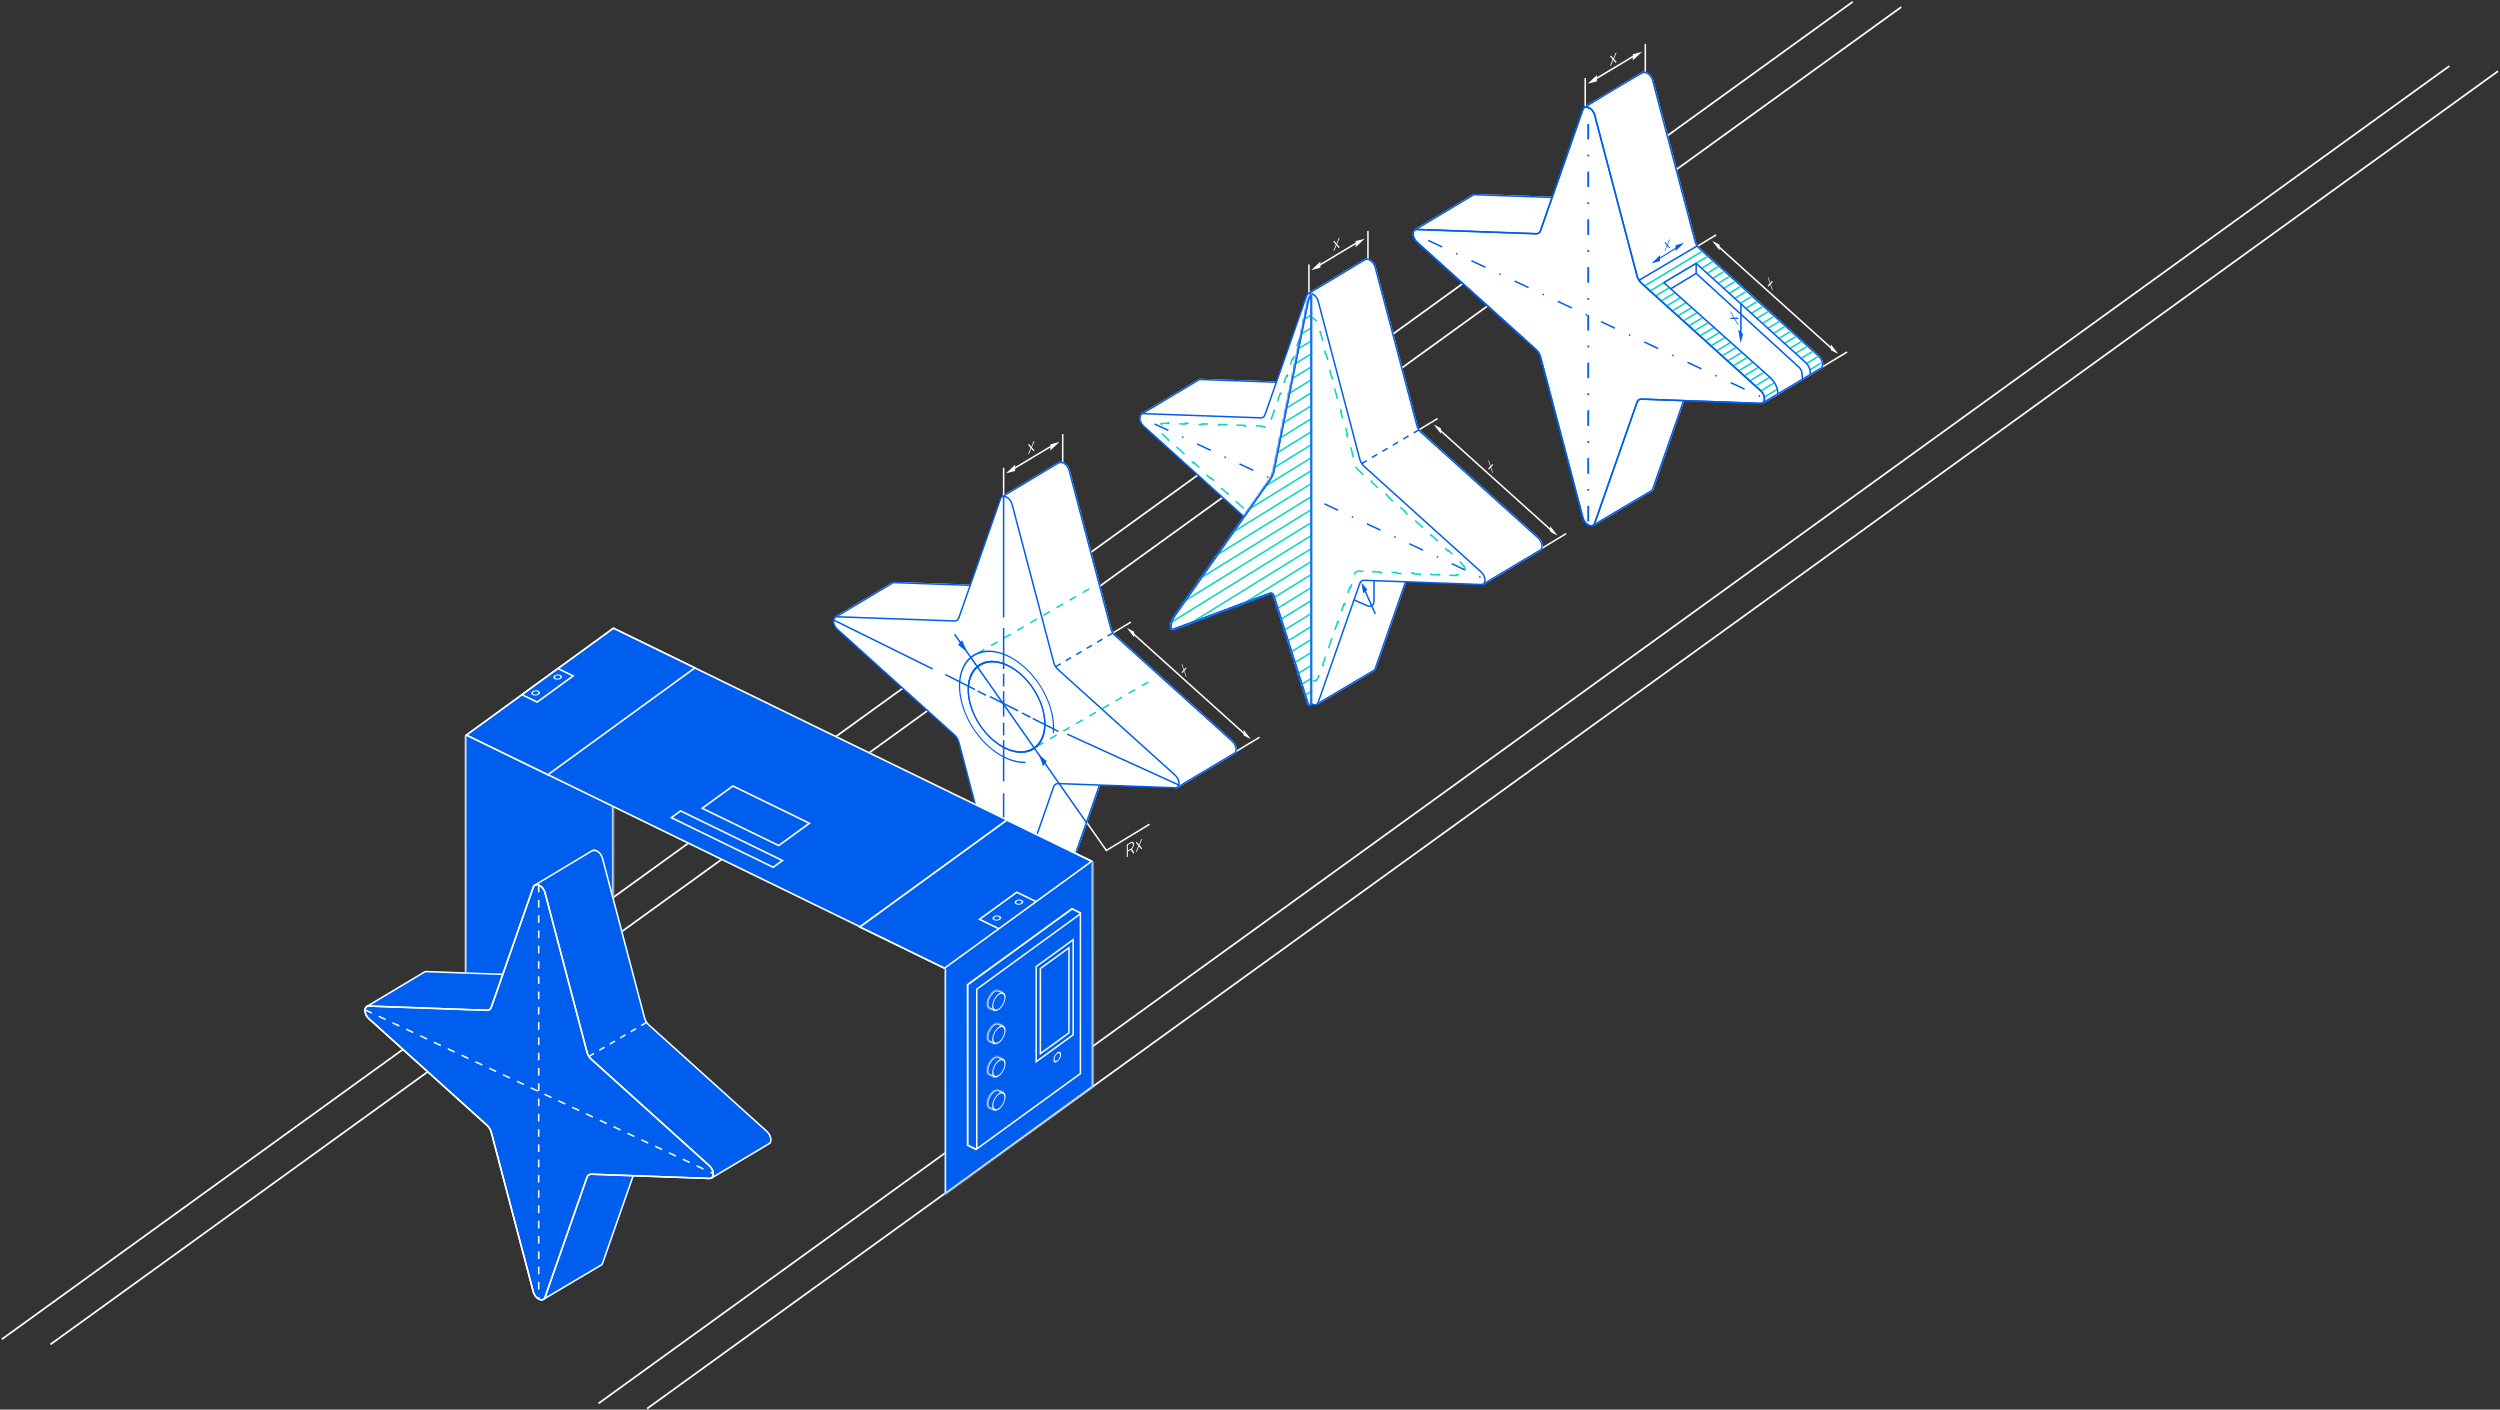 <?xml version="1.0" encoding="UTF-8"?> <svg xmlns="http://www.w3.org/2000/svg" width="1355" height="764" viewBox="0 0 1355 764" fill="none"><rect x="0" y="0" width="1355" height="764" fill="#333333" stroke="none"/> <path d="M1004.14 1L1 725.858" stroke="white" stroke-width="0.94"></path> <path d="M1327.56 35.785L324.414 760.643" stroke="white" stroke-width="0.94"></path> <path d="M1030.47 3.82L27.324 728.678" stroke="white" stroke-width="0.94"></path> <path d="M1353.88 38.605L350.738 763.463" stroke="white" stroke-width="0.94"></path> <mask id="path-5-inside-1_307_1151" fill="white"> <path d="M332.46 340.113L332.486 487.363L252.026 545.821L252.001 398.571L332.46 340.113Z"></path> </mask> <path d="M332.46 340.113L332.486 487.363L252.026 545.821L252.001 398.571L332.46 340.113Z" fill="#005EEF"></path> <path d="M332.486 487.363L332.486 488.363L333.295 487.776L333.295 486.776L332.486 487.363ZM252.026 545.821L251.217 546.409L251.217 547.409L252.026 546.821L252.026 545.821ZM331.651 340.701L331.677 487.951L333.295 486.776L333.269 339.525L331.651 340.701ZM332.486 486.363L252.026 544.821L252.026 546.821L332.486 488.363L332.486 486.363ZM252.835 545.233L252.81 397.983L251.192 399.159L251.217 546.409L252.835 545.233Z" fill="white" mask="url(#path-5-inside-1_307_1151)"></path> <path fill-rule="evenodd" clip-rule="evenodd" d="M292.776 528.407L289.8 479.311L320.515 460.882L320.528 460.929C322.135 459.416 325.994 461.471 326.976 465.196L349.749 551.647C350.096 552.964 350.889 554.26 351.914 555.185L415.875 612.898C418.698 615.445 418.981 619.671 416.725 620.412L385.529 639.029L344.324 635.24L326.976 684.819C326.713 685.569 326.251 686.022 325.683 686.221L294.825 704.515C294.357 704.793 293.752 704.55 293.606 704.025L259.597 581.694L198.183 545.41L229.529 526.672L229.53 526.672C229.907 526.348 230.41 526.169 231.039 526.192L292.776 528.407Z" fill="#005EEF"></path> <path fill-rule="evenodd" clip-rule="evenodd" d="M289.8 479.311L292.776 528.406L231.039 526.191C230.41 526.169 229.907 526.348 229.53 526.672L229.529 526.671L198.183 545.409L259.597 581.694L293.606 704.025C293.752 704.55 294.357 704.793 294.825 704.515L325.683 686.22C326.251 686.021 326.713 685.569 326.976 684.819L344.324 635.24L385.529 639.029L416.725 620.412C418.981 619.67 418.698 615.445 415.875 612.897L351.914 555.184C350.889 554.259 350.096 552.963 349.749 551.646L326.976 465.196C326.119 461.943 323.132 459.864 321.263 460.483C321.024 460.562 320.515 460.882 320.515 460.882L289.8 479.311ZM320.013 462.148L290.657 479.762L293.657 529.266L231.01 527.018C230.564 527.002 230.271 527.127 230.069 527.299L229.819 527.515L229.738 527.511L199.803 545.405L260.305 581.151L294.403 703.803L325.332 685.466L325.41 685.439C325.71 685.334 326.004 685.09 326.195 684.546L343.756 634.357L385.336 638.18L416.38 619.654L416.467 619.625C417.045 619.435 417.508 618.724 417.381 617.411C417.259 616.153 416.581 614.649 415.32 613.512L351.36 555.799C350.217 554.768 349.337 553.332 348.949 551.857L326.175 465.407C325.739 463.749 324.68 462.445 323.576 461.749C322.418 461.017 321.105 461.522 321.105 461.522L320.013 462.148Z" fill="white"></path> <path d="M295.382 483.803L318.155 570.253C318.537 571.703 319.41 573.13 320.539 574.148L384.499 631.861C387.321 634.407 387.321 638.817 384.499 638.716L320.539 636.422C319.41 636.381 318.537 636.989 318.155 638.08L295.382 703.165C294.371 706.053 290.066 704.033 289.055 700.197L266.282 613.747C265.9 612.297 265.027 610.87 263.898 609.852L199.938 552.139C197.116 549.593 197.116 545.183 199.938 545.284L263.898 547.578C265.027 547.619 265.9 547.011 266.282 545.92L289.055 480.835C290.066 477.947 294.371 479.967 295.382 483.803Z" fill="#005EEF" stroke="white" stroke-width="0.828"></path> <path d="M319.078 572.635L350.317 554.205" stroke="white" stroke-width="0.828" stroke-dasharray="3.31 3.31"></path> <path d="M291.971 479.497V703.784" stroke="white" stroke-width="0.828" stroke-dasharray="4.14 4.14"></path> <path d="M197.722 547.291L386.618 636.112" stroke="white" stroke-width="0.828" stroke-dasharray="4.14 4.14"></path> <path d="M295.382 483.803L318.155 570.253C318.537 571.703 319.41 573.13 320.539 574.148L384.499 631.861C387.321 634.407 387.321 638.817 384.499 638.716L320.539 636.422C319.41 636.381 318.537 636.989 318.155 638.08L295.382 703.165C294.371 706.053 290.066 704.033 289.055 700.197L266.282 613.747C265.9 612.297 265.027 610.87 263.898 609.852L199.938 552.139C197.116 549.593 197.116 545.183 199.938 545.284L263.898 547.578C265.027 547.619 265.9 547.011 266.282 545.92L289.055 480.835C290.066 477.947 294.371 479.967 295.382 483.803Z" stroke="white" stroke-width="0.828"></path> <path d="M890.091 151.516L930.17 127.301" stroke="white" stroke-width="0.835"></path> <path d="M961.064 214.974L1001.14 190.759" stroke="white" stroke-width="0.835"></path> <path d="M931.557 133.753L994.723 190.628" stroke="white" stroke-width="0.835"></path> <path d="M928.023 130.572L931.998 132.608L931.998 135.696L928.023 130.572Z" fill="white"></path> <path d="M996.33 191.811L992.354 186.687L992.354 189.776L996.33 191.811Z" fill="white"></path> <path d="M958.547 150.524L959.471 153.411L960.395 152.187L960.878 152.622L959.725 153.995L960.878 157.443L960.395 157.008L959.471 154.186L958.547 155.345L958.067 154.912L959.205 153.526L958.067 150.091L958.547 150.524Z" fill="white"></path> <path d="M864.966 42.71L885.063 30.635" stroke="white" stroke-width="0.835"></path> <path d="M860.5 45.394L865.524 40.683L865.524 44.068L860.5 45.394Z" fill="white"></path> <path d="M889.994 28.059L884.97 29.386L884.97 32.77L889.994 28.059Z" fill="white"></path> <path d="M873.251 30.124L874.43 31.696L875.61 28.762L876.226 28.406L874.755 31.897L876.226 33.689L875.61 34.045L874.43 32.545L873.251 35.407L872.637 35.761L874.091 32.281L872.637 30.478L873.251 30.124Z" fill="white"></path> <path d="M891.761 39.395V23.765" stroke="white" stroke-width="0.835"></path> <path d="M859.197 58.608V42.326" stroke="white" stroke-width="0.835"></path> <path fill-rule="evenodd" clip-rule="evenodd" d="M861.679 107.342L858.677 57.811L889.665 39.218L889.678 39.265C891.299 37.739 895.193 39.812 896.183 43.571L919.158 130.788C919.508 132.117 920.309 133.425 921.343 134.358L985.871 192.583C988.719 195.153 989.005 199.416 986.729 200.164L955.256 218.947L913.685 215.124L896.183 265.143C895.918 265.9 895.452 266.356 894.878 266.557L863.747 285.014C863.274 285.294 862.664 285.049 862.517 284.519L828.206 161.103L766.247 124.496L797.871 105.592L797.872 105.592C798.253 105.265 798.76 105.085 799.395 105.108L861.679 107.342Z" fill="white"></path> <path fill-rule="evenodd" clip-rule="evenodd" d="M858.677 57.811L861.679 107.342L799.395 105.108C798.76 105.085 798.253 105.265 797.872 105.592L797.871 105.592L766.247 124.496L828.206 161.103L862.517 284.519C862.664 285.049 863.274 285.294 863.747 285.014L894.878 266.557C895.452 266.356 895.918 265.9 896.183 265.143L913.685 215.124L955.256 218.947L986.729 200.164C989.005 199.416 988.719 195.153 985.871 192.583L921.343 134.358C920.309 133.425 919.508 132.117 919.158 130.789L896.183 43.571C895.318 40.289 892.305 38.192 890.419 38.816C890.178 38.896 889.665 39.218 889.665 39.218L858.677 57.811ZM889.158 40.496C877.462 47.214 859.541 58.266 859.541 58.266L862.568 108.209L799.365 105.942C798.915 105.926 798.62 106.051 798.416 106.225L798.163 106.443L798.082 106.439L767.881 124.492L828.92 160.555L863.321 284.296L894.524 265.796L894.603 265.768C894.905 265.663 895.203 265.417 895.395 264.867L913.112 214.233L955.061 218.09L986.38 199.4L986.468 199.371C987.052 199.179 987.518 198.462 987.39 197.137C987.268 195.867 986.583 194.35 985.311 193.203L920.783 134.978C919.63 133.937 918.743 132.489 918.351 131.001L895.376 43.783C894.935 42.111 893.866 40.795 892.753 40.093C891.584 39.355 890.26 39.864 890.26 39.864C890.26 39.864 889.588 40.249 889.158 40.496Z" fill="#005EEF"></path> <path d="M864.308 62.342L887.284 149.56C887.669 151.023 888.55 152.463 889.689 153.49L954.217 211.715C957.063 214.284 957.063 218.733 954.217 218.631L889.689 216.316C888.55 216.275 887.669 216.888 887.284 217.989L864.308 283.652C863.289 286.565 858.945 284.528 857.926 280.658L834.95 193.44C834.565 191.977 833.684 190.537 832.545 189.51L768.017 131.285C765.171 128.716 765.171 124.267 768.017 124.369L832.545 126.684C833.684 126.725 834.565 126.112 834.95 125.011L857.926 59.348C858.945 56.435 863.289 58.472 864.308 62.342Z" fill="white" stroke="#005EEF" stroke-width="0.835"></path> <path d="M888.215 151.963L919.731 133.369" stroke="#005EEF" stroke-width="0.835"></path> <path d="M943.572 164.762L943.575 180.517" stroke="#005EEF" stroke-width="0.835"></path> <path d="M943.415 186.008L942.091 178.652L944.736 181.034L943.415 186.008Z" fill="#005EEF"></path> <path d="M937.952 172.154L939.741 172.275L937.953 169.289L937.953 168.54L940.049 172.149L942.146 172.185L942.146 172.934L940.415 172.862L942.146 175.799L942.146 176.544L940.049 172.956L937.952 172.899L937.952 172.154Z" fill="#005EEF"></path> <path d="M860.867 57.998V284.277" stroke="#005EEF" stroke-width="0.835" stroke-dasharray="0.83 8.35 8.35 8.35"></path> <path d="M860.867 57.998V284.277" stroke="#005EEF" stroke-width="0.835" stroke-dasharray="0.83 8.35 8.35 8.35"></path> <path d="M765.781 126.395L956.354 216.004" stroke="#005EEF" stroke-width="0.835" stroke-dasharray="0.83 8.35 8.35 8.35"></path> <mask id="mask0_307_1151" style="mask-type:alpha" maskUnits="userSpaceOnUse" x="888" y="133" width="100" height="87"> <path d="M959.077 204.286L901.782 153.185L919.316 142.747L978.597 196.421C980.215 197.886 981.104 199.692 981.104 201.513L981.104 203.283L987.366 199.527L987.471 198.478C987.672 196.475 986.775 194.442 984.977 192.821L919.734 133.981L888.005 152.35L955.22 212.469C956.291 214.61 956.198 216.916 954.961 218.894L954.803 219.148L963.57 213.303C963.57 210.072 961.975 206.871 959.077 204.286Z" fill="#D9D9D9"></path> </mask> <g mask="url(#mask0_307_1151)"> <path d="M880.907 161.25L936.017 128.137" stroke="#00D7C4" stroke-width="0.835"></path> <path d="M884.247 163.755L939.356 130.642" stroke="#00D7C4" stroke-width="0.835"></path> <path d="M887.586 166.26L942.696 133.146" stroke="#00D7C4" stroke-width="0.835"></path> <path d="M890.926 168.765L946.036 135.651" stroke="#00D7C4" stroke-width="0.835"></path> <path d="M894.267 171.27L949.376 138.156" stroke="#00D7C4" stroke-width="0.835"></path> <path d="M897.606 173.774L952.716 140.661" stroke="#00D7C4" stroke-width="0.835"></path> <path d="M900.946 176.279L956.056 143.166" stroke="#00D7C4" stroke-width="0.835"></path> <path d="M904.286 178.784L959.396 145.671" stroke="#00D7C4" stroke-width="0.835"></path> <path d="M907.626 181.289L962.736 148.176" stroke="#00D7C4" stroke-width="0.835"></path> <path d="M910.966 183.794L966.076 150.681" stroke="#00D7C4" stroke-width="0.835"></path> <path d="M914.306 186.299L969.416 153.186" stroke="#00D7C4" stroke-width="0.835"></path> <path d="M917.646 188.804L972.755 155.691" stroke="#00D7C4" stroke-width="0.835"></path> <path d="M920.985 191.309L976.095 158.196" stroke="#00D7C4" stroke-width="0.835"></path> <path d="M924.326 193.814L979.436 160.701" stroke="#00D7C4" stroke-width="0.835"></path> <path d="M927.666 196.319L982.775 163.205" stroke="#00D7C4" stroke-width="0.835"></path> <path d="M931.005 198.824L986.115 165.71" stroke="#00D7C4" stroke-width="0.835"></path> <path d="M934.345 201.329L989.455 168.215" stroke="#00D7C4" stroke-width="0.835"></path> <path d="M937.685 203.833L992.795 170.72" stroke="#00D7C4" stroke-width="0.835"></path> <path d="M941.025 206.338L996.135 173.225" stroke="#00D7C4" stroke-width="0.835"></path> <path d="M944.365 208.843L999.475 175.73" stroke="#00D7C4" stroke-width="0.835"></path> <path d="M947.705 211.348L1002.81 178.235" stroke="#00D7C4" stroke-width="0.835"></path> <path d="M951.044 213.854L1006.15 180.74" stroke="#00D7C4" stroke-width="0.835"></path> <path d="M954.385 216.358L1009.49 183.245" stroke="#00D7C4" stroke-width="0.835"></path> <path d="M957.725 218.863L1012.83 185.75" stroke="#00D7C4" stroke-width="0.835"></path> </g> <path d="M963.569 213.303V213.303C963.569 210.072 961.974 206.871 959.076 204.286L901.781 153.185L919.315 142.748L978.596 196.421C980.215 197.887 981.104 199.692 981.104 201.513L981.104 203.283" stroke="#005EEF" stroke-width="0.835"></path> <path d="M919.316 142.748V148.175M919.316 148.175L905.539 156.525M919.316 148.175L975.059 199.036C975.993 199.888 976.57 201.061 976.675 202.321L976.929 205.371" stroke="#005EEF" stroke-width="0.835"></path> <path d="M864.308 62.342L887.284 149.56C887.669 151.023 888.55 152.463 889.689 153.49L954.217 211.715C957.063 214.284 957.063 218.733 954.217 218.631L889.689 216.316C888.55 216.275 887.669 216.888 887.284 217.989L864.308 283.652C863.289 286.565 858.945 284.528 857.926 280.658L834.95 193.44C834.565 191.977 833.684 190.537 832.545 189.51L768.017 131.285C765.171 128.716 765.171 124.267 768.017 124.369L832.545 126.684C833.684 126.725 834.565 126.112 834.95 125.011L857.926 59.348C858.945 56.435 863.289 58.472 864.308 62.342Z" stroke="#005EEF" stroke-width="0.835"></path> <path d="M902.649 131.209L903.645 132.529L904.64 129.965L905.161 129.639L903.919 132.693L905.161 134.194L904.64 134.519L903.645 133.261L902.649 135.764L902.131 136.087L903.358 133.043L902.131 131.533L902.649 131.209Z" fill="#005EEF"></path> <path d="M899.213 140.196L908.464 134.416" stroke="#005EEF" stroke-width="0.606"></path> <path d="M895.101 142.768L899.727 138.303L899.727 141.452L895.101 142.768Z" fill="#005EEF"></path> <path d="M912.783 131.624L908.158 132.94L908.158 136.089L912.783 131.624Z" fill="#005EEF"></path> <path d="M739.785 250.651L779.158 226.863" stroke="white" stroke-width="0.82"></path> <path d="M809.509 312.992L848.882 289.204" stroke="white" stroke-width="0.82"></path> <path d="M780.521 233.201L842.576 289.076" stroke="white" stroke-width="0.82"></path> <path d="M777.049 230.076L780.954 232.076L780.954 235.11L777.049 230.076Z" fill="white"></path> <path d="M844.154 290.238L840.248 285.204L840.248 288.238L844.154 290.238Z" fill="white"></path> <path d="M807.036 249.817L807.944 252.654L808.851 251.451L809.325 251.878L808.193 253.227L809.325 256.614L808.851 256.187L807.944 253.415L807.036 254.553L806.564 254.128L807.682 252.767L806.564 249.392L807.036 249.817Z" fill="white"></path> <path d="M715.101 143.76L734.845 131.897" stroke="white" stroke-width="0.82"></path> <path d="M710.714 146.396L715.65 141.768L715.65 145.093L710.714 146.396Z" fill="white"></path> <path d="M739.689 129.366L734.753 130.67L734.753 133.994L739.689 129.366Z" fill="white"></path> <path d="M723.24 130.554L724.399 132.098L725.558 129.216L726.164 128.866L724.718 132.295L726.164 134.056L725.558 134.405L724.399 132.932L723.24 135.743L722.638 136.091L724.066 132.672L722.638 130.902L723.24 130.554Z" fill="white"></path> <path d="M741.425 140.503V125.147" stroke="white" stroke-width="0.82"></path> <path d="M709.435 159.378V143.383" stroke="white" stroke-width="0.82"></path> <path fill-rule="evenodd" clip-rule="evenodd" d="M711.873 207.471L708.924 158.811L739.366 140.546L739.379 140.592C741.015 139.286 744.797 141.129 745.77 144.822L768.341 230.505C768.685 231.81 769.471 233.095 770.487 234.011L833.879 291.212C836.678 293.737 836.959 297.925 834.722 298.66L803.803 317.112L762.964 313.356L745.77 362.496C745.51 363.239 745.052 363.687 744.488 363.884L713.905 382.017C713.44 382.292 712.841 382.051 712.696 381.531L678.989 260.286L618.12 224.323L649.188 205.752L649.189 205.752C649.563 205.431 650.061 205.253 650.685 205.276L711.873 207.471Z" fill="white"></path> <path fill-rule="evenodd" clip-rule="evenodd" d="M708.924 158.811L711.873 207.471L650.685 205.276C650.061 205.253 649.563 205.431 649.189 205.752L649.188 205.752L618.12 224.323L678.989 260.286L712.696 381.531C712.841 382.051 713.44 382.292 713.905 382.016L744.488 363.884C745.052 363.687 745.51 363.239 745.77 362.495L762.964 313.356L803.803 317.112L834.722 298.66C836.959 297.925 836.678 293.737 833.879 291.212L770.487 234.011C769.471 233.095 768.685 231.81 768.341 230.505L745.77 144.822C744.92 141.598 741.96 139.537 740.107 140.15C739.87 140.229 739.366 140.545 739.366 140.545L708.924 158.811ZM738.868 141.801L709.773 159.258L712.747 208.323L650.655 206.095C650.214 206.08 649.923 206.202 649.723 206.374L649.475 206.587L649.395 206.583L619.725 224.319L679.691 259.748L713.486 381.311L744.14 363.137L744.217 363.11C744.515 363.006 744.807 362.764 744.995 362.224L762.401 312.481L803.612 316.27L834.38 297.909L834.467 297.88C835.04 297.692 835.498 296.987 835.372 295.686C835.252 294.438 834.579 292.948 833.33 291.821L769.937 234.62C768.805 233.598 767.933 232.175 767.548 230.714L744.976 145.031C744.544 143.388 743.494 142.095 742.4 141.405C741.252 140.68 740.605 140.927 739.951 141.18L738.868 141.801Z" fill="#005EEF"></path> <path d="M714.455 163.263L737.026 248.946C737.405 250.383 738.271 251.798 739.389 252.807L802.782 310.008C805.578 312.531 805.578 316.902 802.782 316.801L739.389 314.527C738.271 314.487 737.405 315.09 737.026 316.171L714.455 380.678C713.454 383.541 709.187 381.539 708.185 377.737L685.614 292.054C685.235 290.617 684.37 289.202 683.251 288.193L619.858 230.992C617.062 228.469 617.062 224.098 619.858 224.199L683.251 226.473C684.37 226.513 685.235 225.91 685.614 224.829L708.185 160.322C709.187 157.459 713.454 159.461 714.455 163.263Z" fill="white" stroke="#005EEF" stroke-width="0.82"></path> <path d="M617.662 225.972L804.882 314.005" stroke="#005EEF" stroke-width="0.82" stroke-dasharray="0.82 8.2 8.2 8.2"></path> <path d="M709.376 172.45L709.16 172.015C710.429 171.606 712.211 172.441 713.481 174.042L713.264 174.273C713.785 174.93 714.213 175.735 714.456 176.655L715.273 179.757L715.625 179.793L717.26 185.998L716.907 185.962L718.542 192.166L718.894 192.202L720.529 198.407L720.176 198.371L721.811 204.575L722.163 204.611L723.797 210.816L723.445 210.78L725.079 216.985L725.432 217.021L727.066 223.225L726.714 223.189L728.348 229.394L728.701 229.43L730.335 235.635L729.983 235.598L731.617 241.803L731.97 241.839L733.604 248.044L733.252 248.008L734.069 251.11C734.447 252.547 735.313 253.962 736.432 254.971L738.731 257.046L738.867 256.728L743.467 260.878L743.331 261.196L747.931 265.347L748.066 265.028L752.666 269.179L752.531 269.497L757.13 273.648L757.266 273.329L761.865 277.48L761.73 277.798L766.33 281.948L766.465 281.63L771.065 285.781L770.929 286.099L775.529 290.249L775.665 289.931L780.264 294.081L780.129 294.4L784.728 298.55L784.864 298.232L789.464 302.382L789.328 302.7L791.628 304.776C792.306 305.387 792.814 306.099 793.16 306.827L793.468 306.741C794.306 308.5 794.306 310.358 793.468 311.33L793.16 310.956C792.814 311.358 792.306 311.594 791.628 311.569L789.328 311.487L789.464 311.932L784.864 311.767L784.728 311.322L780.129 311.157L780.264 311.602L775.665 311.437L775.529 310.992L770.929 310.827L771.065 311.272L766.465 311.107L766.33 310.662L761.73 310.497L761.865 310.942L757.266 310.777L757.13 310.332L752.531 310.167L752.666 310.612L748.066 310.447L747.931 310.002L743.331 309.837L743.467 310.282L738.867 310.117L738.731 309.672L736.432 309.589C735.313 309.549 734.447 310.152 734.069 311.233L733.252 313.569L733.604 313.863L731.97 318.535L731.617 318.24L729.983 322.911L730.335 323.206L728.701 327.877L728.348 327.582L726.714 332.254L727.066 332.548L725.432 337.219L725.079 336.925L723.445 341.596L723.797 341.891L722.163 346.562L721.811 346.267L720.176 350.938L720.529 351.233L718.894 355.904L718.542 355.61L716.907 360.281L717.26 360.575L715.625 365.246L715.273 364.952L714.456 367.287C714.213 367.98 713.785 368.383 713.264 368.551L713.481 368.986C712.211 369.395 710.429 368.559 709.16 366.959L709.376 366.727C708.855 366.071 708.427 365.266 708.185 364.346L707.368 361.244L707.016 361.208L705.381 355.003L705.733 355.039L704.099 348.835L703.747 348.798L702.112 342.594L702.465 342.63L700.83 336.425L700.478 336.389L698.843 330.185L699.196 330.221L697.561 324.016L697.209 323.98L695.574 317.775L695.927 317.811L694.292 311.607L693.94 311.571L692.305 305.366L692.658 305.402L691.023 299.198L690.671 299.162L689.037 292.957L689.389 292.993L688.572 289.891C688.193 288.454 687.328 287.039 686.209 286.03L683.909 283.955L683.774 284.273L679.174 280.123L679.31 279.804L674.71 275.654L674.574 275.972L669.975 271.822L670.11 271.504L665.51 267.353L665.375 267.671L660.775 263.521L660.911 263.203L656.311 259.052L656.176 259.371L651.576 255.22L651.711 254.902L647.112 250.752L646.976 251.07L642.376 246.919L642.512 246.601L637.912 242.451L637.777 242.769L633.177 238.619L633.313 238.3L631.013 236.225C630.335 235.614 629.827 234.901 629.48 234.174L629.173 234.26C628.335 232.501 628.335 230.643 629.173 229.67L629.48 230.045C629.827 229.643 630.335 229.407 631.013 229.431L633.313 229.514L633.177 229.068L637.777 229.233L637.912 229.679L642.512 229.844L642.376 229.398L646.976 229.563L647.112 230.009L651.711 230.174L651.576 229.728L656.176 229.893L656.311 230.339L660.911 230.504L660.775 230.058L665.375 230.223L665.51 230.669L670.11 230.834L669.975 230.388L674.574 230.554L674.71 230.999L679.31 231.164L679.174 230.719L683.774 230.884L683.909 231.329L686.209 231.411C687.328 231.452 688.193 230.849 688.572 229.767L689.389 227.432L689.037 227.137L690.671 222.466L691.023 222.761L692.658 218.089L692.305 217.795L693.94 213.124L694.292 213.418L695.927 208.747L695.574 208.453L697.209 203.781L697.561 204.076L699.196 199.405L698.843 199.11L700.478 194.439L700.83 194.734L702.465 190.062L702.112 189.768L703.747 185.097L704.099 185.391L705.733 180.72L705.381 180.425L707.016 175.754L707.368 176.049L708.185 173.713C708.427 173.021 708.855 172.617 709.376 172.45Z" stroke="#00D7C4" stroke-width="0.82" stroke-dasharray="5.74 5.74"></path> <mask id="path-85-inside-2_307_1151" fill="white"> <path fill-rule="evenodd" clip-rule="evenodd" d="M711.075 158.604C709.984 159.736 708.948 161.589 708.531 163.653L690.004 255.43C689.722 256.828 689.076 258.325 688.242 259.516L636.207 333.833C633.653 337.479 633.653 342.342 636.207 341.39L688.242 322C689.076 321.69 689.722 322.024 690.004 322.914L708.501 381.233C708.923 382.562 709.971 382.547 711.075 381.703V158.604Z"></path> </mask> <path fill-rule="evenodd" clip-rule="evenodd" d="M711.075 158.604C709.984 159.736 708.948 161.589 708.531 163.653L690.004 255.43C689.722 256.828 689.076 258.325 688.242 259.516L636.207 333.833C633.653 337.479 633.653 342.342 636.207 341.39L688.242 322C689.076 321.69 689.722 322.024 690.004 322.914L708.501 381.233C708.923 382.562 709.971 382.547 711.075 381.703V158.604Z" fill="white"></path> <path d="M708.531 163.653L709.335 163.816L709.335 163.816L708.531 163.653ZM711.075 158.604H711.895V156.571L710.484 158.035L711.075 158.604ZM690.004 255.43L689.2 255.268L689.2 255.268L690.004 255.43ZM688.242 259.516L687.57 259.046L687.57 259.046L688.242 259.516ZM636.207 333.833L636.878 334.303L636.878 334.303L636.207 333.833ZM636.207 341.39L635.92 340.622L635.92 340.622L636.207 341.39ZM688.242 322L687.956 321.232L687.956 321.232L688.242 322ZM690.004 322.914L690.786 322.666L690.786 322.666L690.004 322.914ZM708.501 381.233L709.283 380.985L709.283 380.985L708.501 381.233ZM711.075 381.703L711.573 382.354L711.895 382.108V381.703H711.075ZM709.335 163.816C709.722 161.899 710.687 160.189 711.666 159.174L710.484 158.035C709.281 159.283 708.174 161.278 707.727 163.491L709.335 163.816ZM690.808 255.593L709.335 163.816L707.727 163.491L689.2 255.268L690.808 255.593ZM688.914 259.987C689.812 258.705 690.503 257.104 690.808 255.593L689.2 255.268C688.94 256.553 688.341 257.946 687.57 259.046L688.914 259.987ZM636.878 334.303L688.914 259.987L687.57 259.046L635.535 333.362L636.878 334.303ZM635.92 340.622C635.705 340.702 635.585 340.695 635.533 340.685C635.491 340.676 635.45 340.657 635.398 340.595C635.263 340.436 635.112 340.039 635.112 339.336C635.112 337.971 635.687 336.006 636.878 334.303L635.535 333.362C634.173 335.307 633.471 337.596 633.471 339.336C633.471 340.185 633.639 341.054 634.143 341.652C634.41 341.969 634.767 342.202 635.204 342.292C635.631 342.379 636.069 342.317 636.493 342.159L635.92 340.622ZM687.956 321.232L635.92 340.622L636.493 342.159L688.529 322.769L687.956 321.232ZM690.786 322.666C690.601 322.084 690.259 321.565 689.708 321.279C689.149 320.989 688.528 321.018 687.956 321.232L688.529 322.769C688.79 322.671 688.909 322.713 688.952 322.735C689.003 322.761 689.124 322.854 689.222 323.162L690.786 322.666ZM709.283 380.985L690.786 322.666L689.222 323.162L707.719 381.481L709.283 380.985ZM710.577 381.051C710.09 381.424 709.77 381.486 709.635 381.469C709.587 381.463 709.548 381.447 709.502 381.401C709.447 381.347 709.36 381.227 709.283 380.985L707.719 381.481C707.992 382.34 708.559 382.987 709.43 383.097C710.2 383.193 710.957 382.826 711.573 382.354L710.577 381.051ZM711.895 381.703V158.604H710.255V381.703H711.895Z" fill="#005EEF" mask="url(#path-85-inside-2_307_1151)"></path> <mask id="mask1_307_1151" style="mask-type:alpha" maskUnits="userSpaceOnUse" x="634" y="158" width="78" height="225"> <mask id="path-87-inside-3_307_1151" fill="white"> <path fill-rule="evenodd" clip-rule="evenodd" d="M711.075 158.604C709.984 159.736 708.948 161.589 708.531 163.653L690.004 255.43C689.722 256.828 689.076 258.325 688.242 259.516L636.207 333.833C633.653 337.479 633.653 342.342 636.207 341.39L688.242 322C689.076 321.69 689.722 322.024 690.004 322.914L708.501 381.233C708.923 382.562 709.971 382.547 711.075 381.703V158.604Z"></path> </mask> <path fill-rule="evenodd" clip-rule="evenodd" d="M711.075 158.604C709.984 159.736 708.948 161.589 708.531 163.653L690.004 255.43C689.722 256.828 689.076 258.325 688.242 259.516L636.207 333.833C633.653 337.479 633.653 342.342 636.207 341.39L688.242 322C689.076 321.69 689.722 322.024 690.004 322.914L708.501 381.233C708.923 382.562 709.971 382.547 711.075 381.703V158.604Z" fill="white"></path> <path d="M708.531 163.653L709.335 163.816L709.335 163.816L708.531 163.653ZM711.075 158.604H711.895V156.571L710.484 158.035L711.075 158.604ZM690.004 255.43L689.2 255.268L689.2 255.268L690.004 255.43ZM688.242 259.516L687.57 259.046L687.57 259.046L688.242 259.516ZM636.207 333.833L636.878 334.303L636.878 334.303L636.207 333.833ZM636.207 341.39L635.92 340.622L635.92 340.622L636.207 341.39ZM688.242 322L687.956 321.232L687.956 321.232L688.242 322ZM690.004 322.914L690.786 322.666L690.786 322.666L690.004 322.914ZM708.501 381.233L709.283 380.985L709.283 380.985L708.501 381.233ZM711.075 381.703L711.573 382.354L711.895 382.108V381.703H711.075ZM709.335 163.816C709.722 161.899 710.687 160.189 711.666 159.174L710.484 158.035C709.281 159.283 708.174 161.278 707.727 163.491L709.335 163.816ZM690.808 255.593L709.335 163.816L707.727 163.491L689.2 255.268L690.808 255.593ZM688.914 259.987C689.812 258.705 690.503 257.104 690.808 255.593L689.2 255.268C688.94 256.553 688.341 257.946 687.57 259.046L688.914 259.987ZM636.878 334.303L688.914 259.987L687.57 259.046L635.535 333.362L636.878 334.303ZM635.92 340.622C635.705 340.702 635.585 340.695 635.533 340.685C635.491 340.676 635.45 340.657 635.398 340.595C635.263 340.436 635.112 340.039 635.112 339.336C635.112 337.971 635.687 336.006 636.878 334.303L635.535 333.362C634.173 335.307 633.471 337.596 633.471 339.336C633.471 340.185 633.639 341.054 634.143 341.652C634.41 341.969 634.767 342.202 635.204 342.292C635.631 342.379 636.069 342.317 636.493 342.159L635.92 340.622ZM687.956 321.232L635.92 340.622L636.493 342.159L688.529 322.769L687.956 321.232ZM690.786 322.666C690.601 322.084 690.259 321.565 689.708 321.279C689.149 320.989 688.528 321.018 687.956 321.232L688.529 322.769C688.79 322.671 688.909 322.713 688.952 322.735C689.003 322.761 689.124 322.854 689.222 323.162L690.786 322.666ZM709.283 380.985L690.786 322.666L689.222 323.162L707.719 381.481L709.283 380.985ZM710.577 381.051C710.09 381.424 709.77 381.486 709.635 381.469C709.587 381.463 709.548 381.447 709.502 381.401C709.447 381.347 709.36 381.227 709.283 380.985L707.719 381.481C707.992 382.34 708.559 382.987 709.43 383.097C710.2 383.193 710.957 382.826 711.573 382.354L710.577 381.051ZM711.895 381.703V158.604H710.255V381.703H711.895Z" fill="#005EEF" mask="url(#path-87-inside-3_307_1151)"></path> </mask> <g mask="url(#mask1_307_1151)"> <path d="M630.688 220.181L719.261 165.342" stroke="#00D7C4" stroke-width="0.82"></path> <path d="M630.688 227.221L719.261 172.381" stroke="#00D7C4" stroke-width="0.82"></path> <path d="M630.688 234.259L719.261 179.419" stroke="#00D7C4" stroke-width="0.82"></path> <path d="M630.688 241.295L719.261 186.456" stroke="#00D7C4" stroke-width="0.82"></path> <path d="M630.688 248.33L719.261 193.49" stroke="#00D7C4" stroke-width="0.82"></path> <path d="M630.688 255.368L719.261 200.529" stroke="#00D7C4" stroke-width="0.82"></path> <path d="M630.688 262.408L719.261 207.569" stroke="#00D7C4" stroke-width="0.82"></path> <path d="M630.688 269.443L719.261 214.603" stroke="#00D7C4" stroke-width="0.82"></path> <path d="M630.688 276.478L719.261 221.638" stroke="#00D7C4" stroke-width="0.82"></path> <path d="M630.688 283.519L719.261 228.679" stroke="#00D7C4" stroke-width="0.82"></path> <path d="M630.688 290.556L719.261 235.716" stroke="#00D7C4" stroke-width="0.82"></path> <path d="M630.688 297.59L719.261 242.751" stroke="#00D7C4" stroke-width="0.82"></path> <path d="M630.688 304.632L719.261 249.792" stroke="#00D7C4" stroke-width="0.82"></path> <path d="M630.688 311.667L719.261 256.827" stroke="#00D7C4" stroke-width="0.82"></path> <path d="M630.688 318.705L719.261 263.865" stroke="#00D7C4" stroke-width="0.82"></path> <path d="M630.688 325.743L719.261 270.903" stroke="#00D7C4" stroke-width="0.82"></path> <path d="M630.688 332.779L719.261 277.94" stroke="#00D7C4" stroke-width="0.82"></path> <path d="M630.688 339.817L719.261 284.978" stroke="#00D7C4" stroke-width="0.82"></path> <path d="M630.688 346.852L719.261 292.012" stroke="#00D7C4" stroke-width="0.82"></path> <path d="M630.688 353.892L719.261 299.052" stroke="#00D7C4" stroke-width="0.82"></path> <path d="M630.688 360.927L719.261 306.087" stroke="#00D7C4" stroke-width="0.82"></path> <path d="M630.688 367.965L719.261 313.125" stroke="#00D7C4" stroke-width="0.82"></path> <path d="M630.688 375.003L719.261 320.163" stroke="#00D7C4" stroke-width="0.82"></path> <path d="M630.688 382.041L719.261 327.201" stroke="#00D7C4" stroke-width="0.82"></path> <path d="M630.688 389.076L719.261 334.237" stroke="#00D7C4" stroke-width="0.82"></path> <path d="M630.688 396.116L719.261 341.276" stroke="#00D7C4" stroke-width="0.82"></path> <path d="M630.688 403.154L719.261 348.314" stroke="#00D7C4" stroke-width="0.82"></path> <path d="M630.688 410.188L719.261 355.349" stroke="#00D7C4" stroke-width="0.82"></path> <path d="M630.688 417.229L719.261 362.389" stroke="#00D7C4" stroke-width="0.82"></path> <path d="M630.688 424.263L719.261 369.424" stroke="#00D7C4" stroke-width="0.82"></path> <path d="M630.688 431.301L719.261 376.462" stroke="#00D7C4" stroke-width="0.82"></path> </g> <mask id="path-120-inside-4_307_1151" fill="white"> <path fill-rule="evenodd" clip-rule="evenodd" d="M711.075 158.604C709.984 159.736 708.948 161.589 708.531 163.653L690.004 255.43C689.722 256.828 689.076 258.325 688.242 259.516L636.207 333.833C633.653 337.479 633.653 342.342 636.207 341.39L688.242 322C689.076 321.69 689.722 322.024 690.004 322.914L708.501 381.233C708.923 382.562 709.971 382.547 711.075 381.703V158.604Z"></path> </mask> <path d="M708.531 163.653L709.335 163.816L709.335 163.816L708.531 163.653ZM711.075 158.604H711.895V156.571L710.484 158.035L711.075 158.604ZM690.004 255.43L689.2 255.268L689.2 255.268L690.004 255.43ZM688.242 259.516L687.57 259.046L687.57 259.046L688.242 259.516ZM636.207 333.833L636.878 334.303L636.878 334.303L636.207 333.833ZM636.207 341.39L635.92 340.622L635.92 340.622L636.207 341.39ZM688.242 322L687.956 321.232L687.956 321.232L688.242 322ZM690.004 322.914L690.786 322.666L690.786 322.666L690.004 322.914ZM708.501 381.233L709.283 380.985L709.283 380.985L708.501 381.233ZM711.075 381.703L711.573 382.354L711.895 382.108V381.703H711.075ZM709.335 163.816C709.722 161.899 710.687 160.189 711.666 159.174L710.484 158.035C709.281 159.283 708.174 161.278 707.727 163.491L709.335 163.816ZM690.808 255.593L709.335 163.816L707.727 163.491L689.2 255.268L690.808 255.593ZM688.914 259.987C689.812 258.705 690.503 257.104 690.808 255.593L689.2 255.268C688.94 256.553 688.341 257.946 687.57 259.046L688.914 259.987ZM636.878 334.303L688.914 259.987L687.57 259.046L635.535 333.362L636.878 334.303ZM635.92 340.622C635.705 340.702 635.585 340.695 635.533 340.685C635.491 340.676 635.45 340.657 635.398 340.595C635.263 340.436 635.112 340.039 635.112 339.336C635.112 337.971 635.687 336.006 636.878 334.303L635.535 333.362C634.173 335.307 633.471 337.596 633.471 339.336C633.471 340.185 633.639 341.054 634.143 341.652C634.41 341.969 634.767 342.202 635.204 342.292C635.631 342.379 636.069 342.317 636.493 342.159L635.92 340.622ZM687.956 321.232L635.92 340.622L636.493 342.159L688.529 322.769L687.956 321.232ZM690.786 322.666C690.601 322.084 690.259 321.565 689.708 321.279C689.149 320.989 688.528 321.018 687.956 321.232L688.529 322.769C688.79 322.671 688.909 322.713 688.952 322.735C689.003 322.761 689.124 322.854 689.222 323.162L690.786 322.666ZM709.283 380.985L690.786 322.666L689.222 323.162L707.719 381.481L709.283 380.985ZM710.577 381.051C710.09 381.424 709.77 381.486 709.635 381.469C709.587 381.463 709.548 381.447 709.502 381.401C709.447 381.347 709.36 381.227 709.283 380.985L707.719 381.481C707.992 382.34 708.559 382.987 709.43 383.097C710.2 383.193 710.957 382.826 711.573 382.354L710.577 381.051ZM711.895 381.703V158.604H710.255V381.703H711.895Z" fill="#005EEF" mask="url(#path-120-inside-4_307_1151)"></path> <path d="M737.941 251.307L768.903 233.04" stroke="#005EEF" stroke-width="0.82" stroke-dasharray="3.28 3.28"></path> <path d="M744.707 315.28V325.855C744.707 328.12 743.029 329.21 740.96 328.288L734.043 325.209" stroke="#005EEF" stroke-width="0.82" stroke-linecap="round" stroke-linejoin="round"></path> <path d="M739.75 320.025L745.434 332.759" stroke="#005EEF" stroke-width="0.82"></path> <path d="M737.845 315.76L741.148 319.583L738.826 321.536L737.845 315.76Z" fill="#005EEF"></path> <path d="M549.638 253.914L569.397 242.042" stroke="white" stroke-width="0.821"></path> <path d="M545.247 256.553L550.187 251.921L550.187 255.248L545.247 256.553Z" fill="white"></path> <path d="M574.245 239.509L569.305 240.813L569.305 244.14L574.245 239.509Z" fill="white"></path> <path d="M557.783 240.691L558.943 242.236L560.102 239.352L560.709 239.002L559.262 242.434L560.709 244.196L560.102 244.545L558.943 243.071L557.783 245.884L557.18 246.233L558.609 242.811L557.18 241.039L557.783 240.691Z" fill="white"></path> <path d="M575.982 250.655V235.287" stroke="white" stroke-width="0.821"></path> <path d="M543.966 269.545V253.537" stroke="white" stroke-width="0.821"></path> <path d="M573.52 360.984L612.925 337.177" stroke="white" stroke-width="0.821"></path> <path d="M643.299 423.374L682.703 399.567" stroke="white" stroke-width="0.821"></path> <path d="M614.288 343.52L676.391 399.439" stroke="white" stroke-width="0.821"></path> <path d="M610.813 340.393L614.722 342.394L614.722 345.43L610.813 340.393Z" fill="white"></path> <path d="M677.971 400.601L674.062 395.564L674.062 398.6L677.971 400.601Z" fill="white"></path> <path d="M640.824 360.143L641.733 362.982L642.641 361.778L643.115 362.206L641.983 363.556L643.115 366.946L642.641 366.518L641.733 363.744L640.824 364.883L640.352 364.457L641.471 363.095L640.352 359.717L640.824 360.143Z" fill="white"></path> <path d="M610.735 464.659V457.734L612.671 456.616C613.097 456.371 613.452 456.255 613.737 456.268C614.024 456.278 614.24 456.398 614.384 456.628C614.531 456.855 614.604 457.17 614.604 457.573C614.604 457.977 614.531 458.375 614.384 458.769C614.24 459.161 614.025 459.526 613.74 459.864C613.455 460.202 613.102 460.493 612.68 460.736L611.031 461.688V461.11L612.665 460.167C612.978 459.986 613.237 459.777 613.444 459.538C613.653 459.298 613.808 459.038 613.91 458.758C614.013 458.478 614.065 458.186 614.065 457.884C614.065 457.582 614.013 457.348 613.91 457.183C613.806 457.015 613.65 456.929 613.441 456.926C613.234 456.921 612.973 457.01 612.656 457.193L611.283 457.986V464.343L610.735 464.659ZM613.38 460.008L614.856 462.28L614.223 462.645L612.762 460.365L613.38 460.008ZM616.151 456.338L617.311 457.883L618.471 454.999L619.077 454.649L617.63 458.081L619.077 459.843L618.471 460.193L617.311 458.719L616.151 461.532L615.548 461.88L616.977 458.458L615.548 456.686L616.151 456.338Z" fill="white"></path> <path d="M514.413 339.227L599.64 460.943L623.074 446.726" stroke="white" stroke-width="0.821"></path> <path fill-rule="evenodd" clip-rule="evenodd" d="M545.952 317.553L543.001 268.855L573.467 250.575L573.476 250.763C575.153 249.133 578.902 251.159 579.876 254.854L602.464 340.605C602.808 341.911 603.595 343.197 604.612 344.114L668.055 401.36C670.855 403.887 671.136 408.078 668.898 408.814L637.954 427.28L597.083 423.522L579.876 472.7C579.615 473.443 579.157 473.892 578.593 474.089L547.985 492.236C547.52 492.512 546.921 492.271 546.776 491.75L513.042 370.409L452.125 334.419L483.218 315.832L483.219 315.832C483.593 315.511 484.092 315.334 484.716 315.356L545.952 317.553Z" fill="white"></path> <path fill-rule="evenodd" clip-rule="evenodd" d="M543.001 268.855L545.952 317.553L484.716 315.356C484.092 315.334 483.593 315.512 483.219 315.833L483.218 315.833L452.125 334.419L513.042 370.41L546.776 491.75C546.921 492.271 547.52 492.512 547.985 492.236L578.593 474.09C579.157 473.892 579.615 473.444 579.876 472.7L597.083 423.522L637.954 427.28L668.898 408.814C671.136 408.079 670.855 403.887 668.055 401.36L604.612 344.114C603.595 343.197 602.808 341.911 602.464 340.605L579.876 254.855C579.026 251.628 576.063 249.566 574.209 250.18C573.972 250.258 573.467 250.575 573.467 250.575L543.001 268.855ZM572.969 251.832L543.85 269.303L546.826 318.406L484.686 316.177C484.244 316.161 483.953 316.284 483.754 316.455L483.505 316.669L483.425 316.665L453.732 334.415L513.745 369.871L547.567 491.53L578.245 473.342L578.322 473.315C578.62 473.211 578.912 472.969 579.101 472.429L596.52 422.646L637.763 426.438L668.556 408.062L668.642 408.034C669.216 407.845 669.675 407.14 669.549 405.838C669.428 404.589 668.755 403.098 667.505 401.97L604.062 344.724C602.929 343.701 602.056 342.277 601.671 340.814L579.082 255.064C578.649 253.42 577.598 252.126 576.503 251.435C575.354 250.71 574.052 251.21 574.052 251.21L572.945 251.846L572.969 251.832Z" fill="#005EEF"></path> <path d="M548.537 273.31L571.126 359.061C571.505 360.499 572.371 361.915 573.49 362.925L636.933 420.171C639.731 422.696 639.731 427.07 636.933 426.97L573.49 424.694C572.371 424.654 571.505 425.256 571.126 426.339L548.537 490.897C547.534 493.762 543.264 491.758 542.262 487.953L519.673 402.203C519.294 400.765 518.427 399.349 517.308 398.339L453.865 341.093C451.067 338.568 451.067 334.194 453.865 334.294L517.308 336.57C518.427 336.61 519.294 336.007 519.673 334.925L542.262 270.367C543.264 267.502 547.534 269.505 548.537 273.31Z" fill="white" stroke="#005EEF" stroke-width="0.821"></path> <path d="M530.011 354.006L593.285 317.475" stroke="#00D7C4" stroke-width="0.821" stroke-dasharray="4.1 4.1"></path> <path d="M562.027 404.493L626.012 367.551" stroke="#00D7C4" stroke-width="0.821" stroke-dasharray="4.1 4.1"></path> <path d="M572.041 361.424L603.027 343.143" stroke="#005EEF" stroke-width="0.821" stroke-dasharray="3.28 3.28"></path> <circle cx="23.122" cy="23.122" r="22.712" transform="matrix(0.914 0.407 0 1 524.425 350.58)" stroke="#005EEF" stroke-width="0.821"></circle> <path d="M543.961 365.207V372.062" stroke="#005EEF" stroke-width="0.821"></path> <path d="M536.501 377.543L551.794 385.276" stroke="#005EEF" stroke-width="0.821"></path> <path d="M553.94 386.438L558.528 388.758" stroke="#005EEF" stroke-width="0.821"></path> <path d="M559.753 389.403L573.673 396.442" stroke="#005EEF" stroke-width="0.821"></path> <path d="M512.394 365.629L528.451 373.748" stroke="#005EEF" stroke-width="0.821"></path> <path d="M451.612 335.945L505.502 362.577" stroke="#005EEF" stroke-width="0.821"></path> <path d="M578.446 397.925L638.784 425.426" stroke="#005EEF" stroke-width="0.821"></path> <path d="M529.833 374.521L534.421 376.841" stroke="#005EEF" stroke-width="0.821"></path> <path d="M543.961 391.769V398.624" stroke="#005EEF" stroke-width="0.821"></path> <path d="M543.961 374.633V388.342" stroke="#005EEF" stroke-width="0.821"></path> <path d="M543.961 340.359V362.637" stroke="#005EEF" stroke-width="0.821"></path> <path d="M543.961 269.04V334.714" stroke="#005EEF" stroke-width="0.821"></path> <path d="M543.961 429.941V490.69" stroke="#005EEF" stroke-width="0.821"></path> <path d="M543.961 401.194V423.472" stroke="#005EEF" stroke-width="0.821"></path> <circle cx="23.122" cy="23.122" r="22.712" transform="matrix(0.914 0.407 0 1 524.425 350.579)" stroke="#005EEF" stroke-width="0.821"></circle> <path d="M556.281 413.616L555.644 413.628C550.44 413.73 544.654 411.637 539.175 407.671C533.696 403.704 528.826 398.084 525.312 391.671C521.798 385.258 519.835 378.407 519.722 372.17C519.61 365.932 521.356 360.652 524.691 357.14C528.026 353.628 532.768 352.077 538.187 352.726C543.606 353.375 549.405 356.188 554.692 360.733C559.98 365.278 564.465 371.305 567.459 377.887C570.454 384.47 571.792 391.246 571.268 397.175L571.204 397.902L570.579 396.798L570.58 396.786C570.601 396.548 570.618 396.308 570.633 396.066C570.976 390.474 569.663 384.164 566.872 378.027C563.958 371.621 559.593 365.757 554.447 361.333C549.301 356.91 543.658 354.173 538.384 353.541C533.11 352.909 528.496 354.418 525.25 357.836C522.005 361.254 520.306 366.393 520.415 372.463C520.524 378.533 522.435 385.2 525.855 391.441C529.275 397.682 534.014 403.152 539.346 407.012C544.454 410.71 549.836 412.734 554.732 412.811C554.946 412.814 555.16 412.814 555.373 412.81L556.281 413.616Z" fill="#005EEF"></path> <path d="M517.399 343.787L588.97 446.002" stroke="#005EEF" stroke-width="0.821"></path> <path d="M563.076 408.916L567.388 412.634L565.315 415.287L563.076 408.916Z" fill="#005EEF"></path> <path d="M524.191 353.409L519.27 349.49L521.441 346.993L524.191 353.409Z" fill="#005EEF"></path> <rect x="0.045" y="0.513" width="288.281" height="98.443" transform="matrix(0.899 0.438 -0.809 0.588 332.871 340.192)" fill="#005EEF" stroke="white"></rect> <rect x="0.045" y="0.513" width="46.129" height="20.544" transform="matrix(0.899 0.438 -0.809 0.588 397.584 425.686)" fill="#005EEF" stroke="white"></rect> <rect x="0.045" y="0.513" width="51.04" height="98.443" transform="matrix(0.899 0.438 -0.809 0.588 546.104 444.192)" fill="#005EEF" stroke="white"></rect> <rect x="0.045" y="0.513" width="51.04" height="98.443" transform="matrix(0.899 0.438 -0.809 0.588 546.104 444.192)" fill="#005EEF" stroke="white"></rect> <rect x="0.045" y="0.513" width="11.659" height="24.977" transform="matrix(0.899 0.438 -0.809 0.588 551.477 483.27)" fill="#005EEF" stroke="white"></rect> <rect x="0.045" y="0.513" width="49.07" height="98.443" transform="matrix(0.899 0.438 -0.809 0.588 332.874 340.192)" fill="#005EEF" stroke="white"></rect> <rect x="0.045" y="0.513" width="9.124" height="24.097" transform="matrix(0.899 0.438 -0.809 0.588 302.8 362.041)" fill="#005EEF" stroke="white"></rect> <rect x="0.045" y="0.513" width="61.407" height="6.214" transform="matrix(0.899 0.438 -0.809 0.588 369.256 439.192)" fill="#005EEF" stroke="white"></rect> <mask id="path-174-inside-5_307_1151" fill="white"> <path d="M592.463 466.811L592.485 589.068L512.025 647.525L512.004 525.268L592.463 466.811Z"></path> </mask> <path d="M592.463 466.811L592.485 589.068L512.025 647.525L512.004 525.268L592.463 466.811Z" fill="#005EEF"></path> <path d="M592.485 589.068L592.485 590.068L593.294 589.48L593.294 588.48L592.485 589.068ZM512.025 647.525L511.216 648.113L511.216 649.113L512.025 648.525L512.025 647.525ZM591.654 467.398L591.676 589.656L593.294 588.48L593.272 466.223L591.654 467.398ZM592.485 588.068L512.025 646.525L512.025 648.525L592.485 590.068L592.485 588.068ZM512.834 646.938L512.813 524.68L511.195 525.856L511.216 648.113L512.834 646.938Z" fill="white" mask="url(#path-174-inside-5_307_1151)"></path> <path d="M581 492L586 494.5L580.999 505.819L581.011 579.577L532.993 614.464L529 623.5L524 621L524.002 620.997L523.996 621.001L523.981 533.426L580.996 492.002V492.009L581 492Z" fill="#005EEF"></path> <path fill-rule="evenodd" clip-rule="evenodd" d="M580.999 505.819L586 494.5L581 492L580.996 492.009V492.002L523.981 533.426L523.996 621.001L523.998 620.999L524.002 620.997L524 621L529 623.5L532.993 614.464L581.011 579.577L580.999 505.819ZM580.011 579.067L579.999 505.608L585.2 495.2L581.096 493.166L524.981 533.935V620.442L529 622.4L529 622.137L532.187 613.814L580.011 579.067Z" fill="white"></path> <rect x="-0.404" y="0.794" width="86.583" height="69.474" transform="matrix(0 1 -0.809 0.588 586.238 495.224)" fill="#005EEF" stroke="white"></rect> <mask id="path-179-inside-6_307_1151" fill="white"> <path fill-rule="evenodd" clip-rule="evenodd" d="M536.04 546.565C535.397 546.221 535 545.407 535 544.202C535 541.774 536.613 538.675 538.603 537.282C539.506 536.65 540.331 536.478 540.963 536.705L540.968 536.695L543.871 537.985L538.871 547.824L536.032 546.582L536.04 546.565Z"></path> </mask> <path fill-rule="evenodd" clip-rule="evenodd" d="M536.04 546.565C535.397 546.221 535 545.407 535 544.202C535 541.774 536.613 538.675 538.603 537.282C539.506 536.65 540.331 536.478 540.963 536.705L540.968 536.695L543.871 537.985L538.871 547.824L536.032 546.582L536.04 546.565Z" fill="#005EEF"></path> <path d="M536.04 546.565L536.666 546.878L536.97 546.269L536.371 545.948L536.04 546.565ZM538.603 537.282L539.004 537.856L539.004 537.856L538.603 537.282ZM540.963 536.705L540.726 537.364L541.311 537.574L541.589 537.018L540.963 536.705ZM540.968 536.695L541.252 536.056L540.641 535.784L540.342 536.382L540.968 536.695ZM543.871 537.985L544.495 538.303L544.829 537.645L544.155 537.346L543.871 537.985ZM538.871 547.824L538.59 548.466L539.196 548.73L539.495 548.141L538.871 547.824ZM536.032 546.582L535.406 546.269L535.077 546.928L535.751 547.223L536.032 546.582ZM536.371 545.948C536.055 545.779 535.7 545.286 535.7 544.202H534.3C534.3 545.528 534.74 546.663 535.71 547.182L536.371 545.948ZM535.7 544.202C535.7 543.129 536.061 541.859 536.676 540.677C537.292 539.496 538.125 538.471 539.004 537.856L538.201 536.709C537.091 537.486 536.123 538.708 535.435 540.031C534.746 541.354 534.3 542.847 534.3 544.202H535.7ZM539.004 537.856C539.813 537.289 540.396 537.245 540.726 537.364L541.2 536.046C540.266 535.71 539.198 536.011 538.201 536.709L539.004 537.856ZM540.342 536.382L540.337 536.392L541.589 537.018L541.594 537.008L540.342 536.382ZM544.155 537.346L541.252 536.056L540.684 537.335L543.587 538.625L544.155 537.346ZM539.495 548.141L544.495 538.303L543.247 537.668L538.247 547.507L539.495 548.141ZM535.751 547.223L538.59 548.466L539.152 547.183L536.312 545.94L535.751 547.223ZM535.414 546.252L535.406 546.269L536.658 546.894L536.666 546.878L535.414 546.252Z" fill="white" mask="url(#path-179-inside-6_307_1151)"></path> <circle cx="4.398" cy="4.398" r="4.048" transform="matrix(0.819 -0.574 0 1 537.795 541.045)" fill="#005EEF" stroke="white" stroke-width="0.7"></circle> <mask id="path-182-inside-7_307_1151" fill="white"> <path fill-rule="evenodd" clip-rule="evenodd" d="M536.04 564.565C535.397 564.221 535 563.407 535 562.202C535 559.774 536.613 556.675 538.603 555.282C539.506 554.65 540.331 554.478 540.963 554.705L540.968 554.695L543.871 555.985L538.871 565.824L536.032 564.582L536.04 564.565Z"></path> </mask> <path fill-rule="evenodd" clip-rule="evenodd" d="M536.04 564.565C535.397 564.221 535 563.407 535 562.202C535 559.774 536.613 556.675 538.603 555.282C539.506 554.65 540.331 554.478 540.963 554.705L540.968 554.695L543.871 555.985L538.871 565.824L536.032 564.582L536.04 564.565Z" fill="#005EEF"></path> <path d="M536.04 564.565L536.666 564.878L536.97 564.269L536.371 563.948L536.04 564.565ZM538.603 555.282L539.004 555.856L539.004 555.856L538.603 555.282ZM540.963 554.705L540.726 555.364L541.311 555.574L541.589 555.018L540.963 554.705ZM540.968 554.695L541.252 554.056L540.641 553.784L540.342 554.382L540.968 554.695ZM543.871 555.985L544.495 556.303L544.829 555.645L544.155 555.346L543.871 555.985ZM538.871 565.824L538.59 566.466L539.196 566.73L539.495 566.141L538.871 565.824ZM536.032 564.582L535.406 564.269L535.077 564.928L535.751 565.223L536.032 564.582ZM536.371 563.948C536.055 563.779 535.7 563.286 535.7 562.202H534.3C534.3 563.528 534.74 564.663 535.71 565.182L536.371 563.948ZM535.7 562.202C535.7 561.129 536.061 559.859 536.676 558.677C537.292 557.496 538.125 556.471 539.004 555.856L538.201 554.709C537.091 555.486 536.123 556.708 535.435 558.031C534.746 559.354 534.3 560.847 534.3 562.202H535.7ZM539.004 555.856C539.813 555.289 540.396 555.245 540.726 555.364L541.2 554.046C540.266 553.71 539.198 554.011 538.201 554.709L539.004 555.856ZM540.342 554.382L540.337 554.392L541.589 555.018L541.594 555.008L540.342 554.382ZM544.155 555.346L541.252 554.056L540.684 555.335L543.587 556.625L544.155 555.346ZM539.495 566.141L544.495 556.303L543.247 555.668L538.247 565.507L539.495 566.141ZM535.751 565.223L538.59 566.466L539.152 565.183L536.312 563.94L535.751 565.223ZM535.414 564.252L535.406 564.269L536.658 564.894L536.666 564.878L535.414 564.252Z" fill="white" mask="url(#path-182-inside-7_307_1151)"></path> <circle cx="4.398" cy="4.398" r="4.048" transform="matrix(0.819 -0.574 0 1 537.795 559.045)" fill="#005EEF" stroke="white" stroke-width="0.7"></circle> <mask id="path-185-inside-8_307_1151" fill="white"> <path fill-rule="evenodd" clip-rule="evenodd" d="M536.04 582.565C535.397 582.221 535 581.407 535 580.202C535 577.774 536.613 574.675 538.603 573.282C539.506 572.65 540.331 572.478 540.963 572.705L540.968 572.695L543.871 573.985L538.871 583.824L536.032 582.582L536.04 582.565Z"></path> </mask> <path fill-rule="evenodd" clip-rule="evenodd" d="M536.04 582.565C535.397 582.221 535 581.407 535 580.202C535 577.774 536.613 574.675 538.603 573.282C539.506 572.65 540.331 572.478 540.963 572.705L540.968 572.695L543.871 573.985L538.871 583.824L536.032 582.582L536.04 582.565Z" fill="#005EEF"></path> <path d="M536.04 582.565L536.666 582.878L536.97 582.269L536.371 581.948L536.04 582.565ZM538.603 573.282L539.004 573.856L539.004 573.856L538.603 573.282ZM540.963 572.705L540.726 573.364L541.311 573.574L541.589 573.018L540.963 572.705ZM540.968 572.695L541.252 572.056L540.641 571.784L540.342 572.382L540.968 572.695ZM543.871 573.985L544.495 574.303L544.829 573.645L544.155 573.346L543.871 573.985ZM538.871 583.824L538.59 584.466L539.196 584.73L539.495 584.141L538.871 583.824ZM536.032 582.582L535.406 582.269L535.077 582.928L535.751 583.223L536.032 582.582ZM536.371 581.948C536.055 581.779 535.7 581.286 535.7 580.202H534.3C534.3 581.528 534.74 582.663 535.71 583.182L536.371 581.948ZM535.7 580.202C535.7 579.129 536.061 577.859 536.676 576.677C537.292 575.496 538.125 574.471 539.004 573.856L538.201 572.709C537.091 573.486 536.123 574.708 535.435 576.031C534.746 577.354 534.3 578.847 534.3 580.202H535.7ZM539.004 573.856C539.813 573.289 540.396 573.245 540.726 573.364L541.2 572.046C540.266 571.71 539.198 572.011 538.201 572.709L539.004 573.856ZM540.342 572.382L540.337 572.392L541.589 573.018L541.594 573.008L540.342 572.382ZM544.155 573.346L541.252 572.056L540.684 573.335L543.587 574.625L544.155 573.346ZM539.495 584.141L544.495 574.303L543.247 573.668L538.247 583.507L539.495 584.141ZM535.751 583.223L538.59 584.466L539.152 583.183L536.312 581.94L535.751 583.223ZM535.414 582.252L535.406 582.269L536.658 582.894L536.666 582.878L535.414 582.252Z" fill="white" mask="url(#path-185-inside-8_307_1151)"></path> <circle cx="4.398" cy="4.398" r="4.048" transform="matrix(0.819 -0.574 0 1 537.795 577.045)" fill="#005EEF" stroke="white" stroke-width="0.7"></circle> <mask id="path-188-inside-9_307_1151" fill="white"> <path fill-rule="evenodd" clip-rule="evenodd" d="M536.04 600.565C535.397 600.221 535 599.407 535 598.202C535 595.774 536.613 592.675 538.603 591.282C539.506 590.65 540.331 590.478 540.963 590.705L540.968 590.695L543.871 591.985L538.871 601.824L536.032 600.582L536.04 600.565Z"></path> </mask> <path fill-rule="evenodd" clip-rule="evenodd" d="M536.04 600.565C535.397 600.221 535 599.407 535 598.202C535 595.774 536.613 592.675 538.603 591.282C539.506 590.65 540.331 590.478 540.963 590.705L540.968 590.695L543.871 591.985L538.871 601.824L536.032 600.582L536.04 600.565Z" fill="#005EEF"></path> <path d="M536.04 600.565L536.666 600.878L536.97 600.269L536.371 599.948L536.04 600.565ZM538.603 591.282L539.004 591.856L539.004 591.856L538.603 591.282ZM540.963 590.705L540.726 591.364L541.311 591.574L541.589 591.018L540.963 590.705ZM540.968 590.695L541.252 590.056L540.641 589.784L540.342 590.382L540.968 590.695ZM543.871 591.985L544.495 592.303L544.829 591.645L544.155 591.346L543.871 591.985ZM538.871 601.824L538.59 602.466L539.196 602.73L539.495 602.141L538.871 601.824ZM536.032 600.582L535.406 600.269L535.077 600.928L535.751 601.223L536.032 600.582ZM536.371 599.948C536.055 599.779 535.7 599.286 535.7 598.202H534.3C534.3 599.528 534.74 600.663 535.71 601.182L536.371 599.948ZM535.7 598.202C535.7 597.129 536.061 595.859 536.676 594.677C537.292 593.496 538.125 592.471 539.004 591.856L538.201 590.709C537.091 591.486 536.123 592.708 535.435 594.031C534.746 595.354 534.3 596.847 534.3 598.202H535.7ZM539.004 591.856C539.813 591.289 540.396 591.245 540.726 591.364L541.2 590.046C540.266 589.71 539.198 590.011 538.201 590.709L539.004 591.856ZM540.342 590.382L540.337 590.392L541.589 591.018L541.594 591.008L540.342 590.382ZM544.155 591.346L541.252 590.056L540.684 591.335L543.587 592.625L544.155 591.346ZM539.495 602.141L544.495 592.303L543.247 591.668L538.247 601.507L539.495 602.141ZM535.751 601.223L538.59 602.466L539.152 601.183L536.312 599.94L535.751 601.223ZM535.414 600.252L535.406 600.269L536.658 600.894L536.666 600.878L535.414 600.252Z" fill="white" mask="url(#path-188-inside-9_307_1151)"></path> <circle cx="4.398" cy="4.398" r="4.048" transform="matrix(0.819 -0.574 0 1 537.795 595.045)" fill="#005EEF" stroke="white" stroke-width="0.7"></circle> <rect x="-0.404" y="0.794" width="51.555" height="24.77" transform="matrix(0 1 -0.809 0.588 582.295 509.251)" fill="#005EEF" stroke="white"></rect> <rect x="-0.404" y="0.794" width="46.118" height="19.145" transform="matrix(0 1 -0.809 0.588 580.021 513.624)" fill="#005EEF" stroke="white"></rect> <circle cx="2.513" cy="2.513" r="2.163" transform="matrix(0.819 -0.574 0 1 571.002 571.883)" fill="#005EEF" stroke="white" stroke-width="0.7"></circle> <circle cx="1.922" cy="1.922" r="1.572" transform="matrix(0.809 -0.588 0.899 0.438 287.008 375.865)" fill="#005EEF" stroke="white" stroke-width="0.7"></circle> <circle cx="1.922" cy="1.922" r="1.572" transform="matrix(0.809 -0.588 0.899 0.438 299 367.26)" fill="#005EEF" stroke="white" stroke-width="0.7"></circle> <circle cx="1.922" cy="1.922" r="1.572" transform="matrix(0.809 -0.588 0.899 0.438 537 497.865)" fill="#005EEF" stroke="white" stroke-width="0.7"></circle> <circle cx="1.922" cy="1.922" r="1.572" transform="matrix(0.809 -0.588 0.899 0.438 548.993 489.26)" fill="#005EEF" stroke="white" stroke-width="0.7"></circle> </svg> 